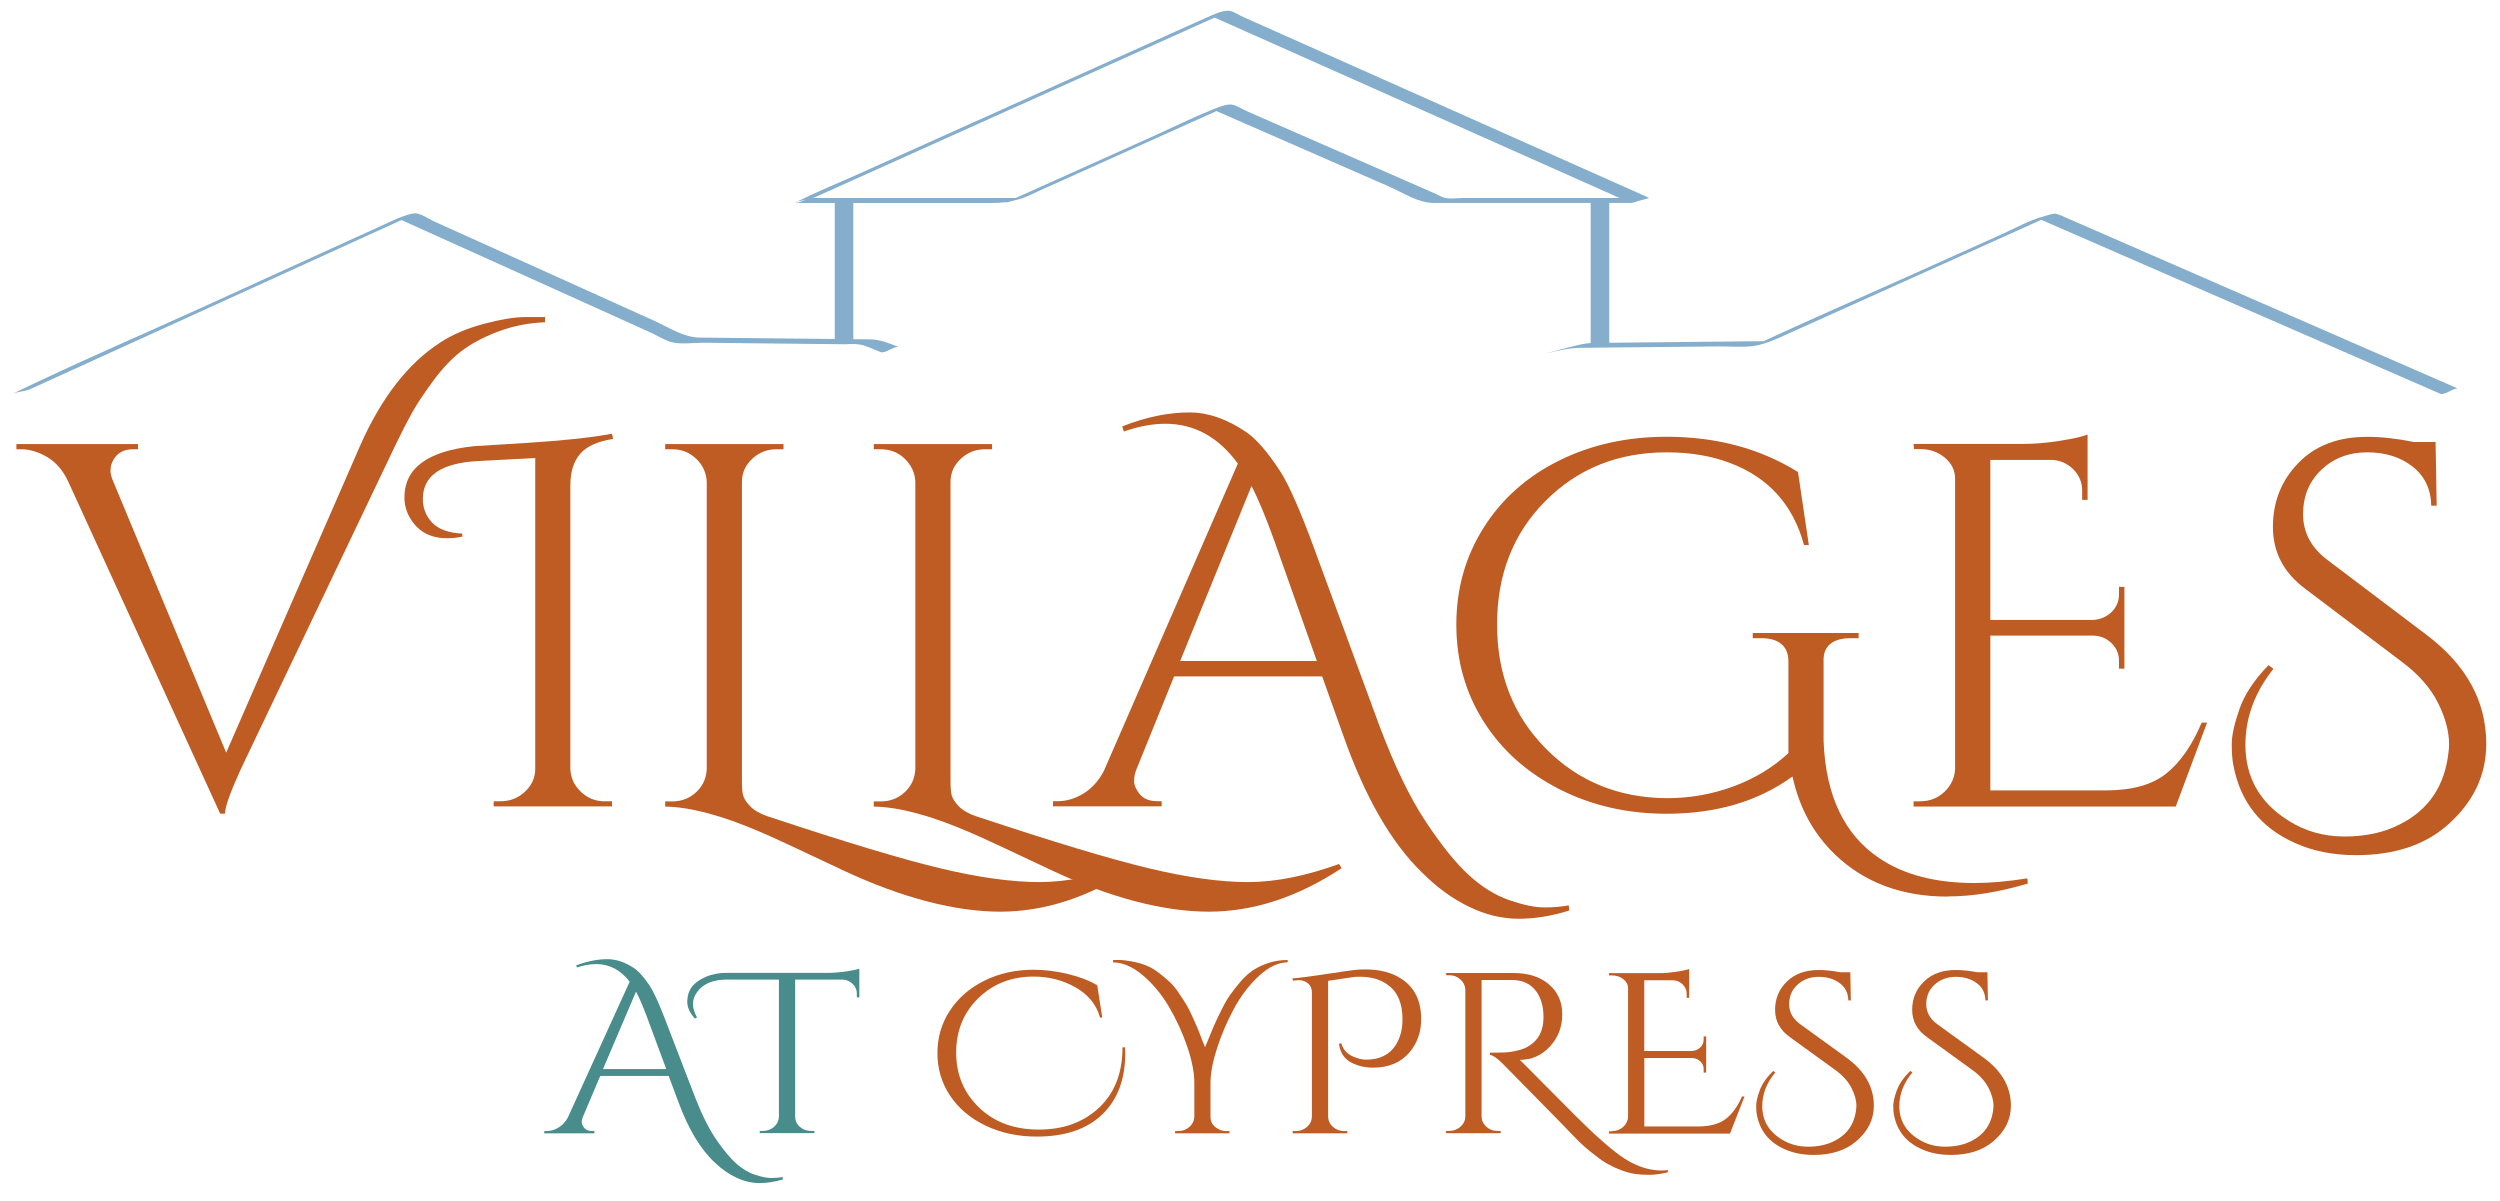 <?xml version="1.0" encoding="UTF-8"?>
<svg id="logos" xmlns="http://www.w3.org/2000/svg" viewBox="0 0 300 144.11">
  <defs>
    <style>
      .cls-1 {
        fill: #0c6665;
        opacity: .75;
      }

      .cls-2 {
        opacity: .6;
      }

      .cls-3 {
        fill: #be5c23;
      }

      .cls-4 {
        fill: #3478ac;
      }
    </style>
  </defs>
  <g class="cls-2">
    <path class="cls-4" d="M3.68,46.67c5.22-2.38,10.44-4.75,15.66-7.13,8.28-3.77,16.57-7.55,24.85-11.32,1.92-.87,3.84-1.75,5.76-2.62l-2.23.6c8.09,3.65,16.18,7.3,24.26,10.95l6.13,2.77c.8.36,1.73.98,2.59,1.17,1.14.25,2.59.03,3.75.04l8.35.09,8.48.09c.58,0,1.24-.07,1.82.02.86.13,1.76.62,2.58.92.6.22,1.65-.81,2.23-.6-1.22-.44-2.22-.91-3.5-.93l-5.98-.06-14.46-.15c-1.92-.02-3.64-1.18-5.36-1.97l-13.86-6.26-12.64-5.7c-.6-.27-1.49-.9-2.16-.97-.62-.06-1.67.39-2.26.61-.2.08-.4.18-.6.27l-22.97,10.46c-7.42,3.38-14.95,6.59-22.29,10.15-.13.06-.26.12-.39.18.69-.31,1.54-.28,2.23-.6h0Z"/>
    <path class="cls-4" d="M97.59,23.76c5.63-2.53,11.27-5.07,16.9-7.6,8.94-4.02,17.88-8.04,26.83-12.06,2.07-.93,4.14-1.86,6.21-2.79l-2.23.6c5.67,2.53,11.35,5.05,17.02,7.58,9.05,4.03,18.09,8.06,27.14,12.09,2.08.93,4.16,1.85,6.24,2.78l2.23-.6h-22.36c-.66,0-1.47.13-2.12,0-.38-.07-.77-.32-1.12-.48l-3.4-1.49-19.29-8.44c-.53-.23-1.26-.73-1.84-.8-.72-.09-1.77.39-2.47.67-2.26.91-4.47,2.01-6.69,3.01-6.03,2.71-12.06,5.42-18.09,8.13l2.23-.6h-25.2c-.75,0-1.49.6-2.23.6,7.86,0,15.72,0,23.58,0,1.28,0,2.14-.1,3.41-.47.84-.24,1.62-.66,2.42-1.02l12.76-5.74c3.41-1.53,6.82-3.06,10.23-4.6l-2.23.6c7.06,3.09,14.11,6.17,21.17,9.26,1.67.73,3.48,1.96,5.33,1.96h23.66c.35,0,.78-.2,1.12-.29.21-.06.92-.4,1.11-.31-5.82-2.59-11.64-5.18-17.46-7.78-9.1-4.06-18.21-8.11-27.31-12.17l-3.93-1.75c-.48-.21-1.15-.68-1.68-.75-.79-.09-1.87.43-2.63.76-.91.39-1.82.82-2.72,1.22-8.57,3.85-17.14,7.71-25.72,11.56l-13.35,6c-2.47,1.11-5,2.13-7.42,3.33-.11.06-.23.1-.34.15.69-.31,1.54-.29,2.23-.6Z"/>
    <path class="cls-4" d="M295.05,46.67c-4.34-1.89-8.67-3.78-13.01-5.67-7.91-3.45-15.82-6.9-23.73-10.35l-8.78-3.83-2.29-1c-.77-.34-1.19-.07-2.07.17-1.7.46-3.31,1.38-4.91,2.1l-10.79,4.85c-6.25,2.81-12.55,5.52-18.75,8.43-.12.05-.24.11-.35.16l2.23-.6c-7.12.07-14.23.15-21.35.22-1.25.01-2.45.42-3.66.7-.68.16-1.62.46-2.15.58,1.51-.35,2.78-.68,4.3-.69l7.64-.08,8.87-.09c1.35-.01,2.82.14,4.16-.05,1.27-.18,2.4-.69,3.55-1.2l5.45-2.45,16.39-7.37c3.64-1.64,7.29-3.28,10.93-4.92l-2.23.6c5.47,2.38,10.93,4.77,16.4,7.15,8.63,3.76,17.27,7.53,25.9,11.29,2.01.88,4.02,1.75,6.03,2.63.56.24,1.69-.83,2.23-.6h0Z"/>
    <path class="cls-4" d="M190.88,24.36v17.38c0-.18,2.23-.38,2.23-.6v-17.38c0,.18-2.23.38-2.23.6h0Z"/>
    <path class="cls-4" d="M100.17,24.36v16.92c0-.18,2.23-.38,2.23-.6v-16.92c0,.18-2.23.38-2.23.6h0Z"/>
  </g>
  <g>
    <path class="cls-3" d="M52.82,41.1c1.47-.95,3.22-1.7,5.25-2.24,2.03-.54,3.67-.81,4.93-.81h2.4v.62c-2.03.08-3.93.47-5.71,1.15-1.77.68-3.23,1.47-4.38,2.36-1.15.89-2.26,2.07-3.34,3.54-1.08,1.47-1.91,2.72-2.5,3.76-.58,1.04-1.26,2.36-2.04,3.98l-18.03,37.78c-1.6,3.36-2.4,5.49-2.4,6.4h-.58L8.2,57.82c-.61-1.33-1.44-2.31-2.5-2.95-1.06-.64-2.13-.96-3.21-.96h-.52v-.62h14.59v.62h-.58c-1.3,0-2.16.58-2.59,1.74-.09.25-.13.54-.13.87s.11.75.32,1.24l13.56,32.56,16.08-36.85c2.55-5.76,5.75-9.88,9.6-12.36Z"/>
    <path class="cls-3" d="M72.6,96.15h.84v.62h-14.2v-.62h.84c1.12,0,2.1-.38,2.92-1.15.82-.77,1.23-1.69,1.23-2.76v-37.28l-6.94.37c-4.37.25-6.55,1.76-6.55,4.54,0,1.12.38,2.07,1.13,2.86.76.79,1.96,1.22,3.6,1.3v.37c-.61.12-1.21.19-1.82.19-1.9,0-3.33-.72-4.28-2.17-.56-.83-.84-1.74-.84-2.73,0-3.52,2.79-5.57,8.37-6.15.04,0,2.19-.13,6.45-.4,4.26-.27,7.62-.63,10.09-1.09l.13.62c-1.86.29-3.18.89-3.96,1.8-.78.91-1.17,2.17-1.17,3.79v33.99c.04,1.08.46,2,1.26,2.76.8.77,1.76,1.15,2.89,1.15Z"/>
    <path class="cls-3" d="M92.13,97.96c9.21,3.06,16.12,5.15,20.72,6.24,4.6,1.1,8.56,1.65,11.87,1.65s6.95-.73,10.93-2.17l.32.5c-5.28,3.48-10.59,5.22-15.95,5.22s-11.74-1.64-18.74-4.91c-5.41-2.57-8.76-4.12-10.05-4.66-4.63-1.99-8.43-3-11.41-3.04v-.62h.84c1.12,0,2.09-.37,2.89-1.12.8-.75,1.22-1.68,1.26-2.8v-34.42c-.04-1.08-.47-2-1.26-2.77-.8-.77-1.76-1.15-2.89-1.15h-.84v-.62h14.2v.62h-.84c-1.12,0-2.1.38-2.92,1.15-.82.77-1.23,1.69-1.23,2.77v35.85c0,.75.04,1.32.13,1.71.09.39.37.84.84,1.34.48.5,1.19.91,2.14,1.24Z"/>
    <path class="cls-3" d="M117.16,97.96c9.21,3.06,16.12,5.15,20.72,6.24,4.6,1.1,8.56,1.65,11.87,1.65s6.95-.73,10.93-2.17l.32.5c-5.28,3.48-10.59,5.22-15.95,5.22s-11.74-1.64-18.74-4.91c-5.41-2.57-8.76-4.12-10.05-4.66-4.63-1.99-8.43-3-11.41-3.04v-.62h.84c1.12,0,2.09-.37,2.89-1.12.8-.75,1.22-1.68,1.26-2.8v-34.42c-.04-1.08-.47-2-1.26-2.77-.8-.77-1.76-1.15-2.89-1.15h-.84v-.62h14.2v.62h-.84c-1.12,0-2.1.38-2.92,1.15-.82.77-1.23,1.69-1.23,2.77v35.85c0,.75.04,1.32.13,1.71.09.39.37.84.84,1.34.48.5,1.19.91,2.14,1.24Z"/>
    <path class="cls-3" d="M134.67,51.17c2.81-1.12,5.51-1.68,8.11-1.68,2.16,0,4.39.77,6.68,2.3,1.25.83,2.66,2.44,4.22,4.85,1.04,1.66,2.36,4.66,3.96,9.01l7.91,21.5c1.82,4.81,3.66,8.63,5.55,11.46,1.88,2.84,3.6,4.97,5.16,6.4s3.18,2.43,4.86,3.01c1.69.58,3.08.87,4.18.87s2.09-.08,2.95-.25l.06.62c-2.08.66-4.11.99-6.1.99s-3.98-.49-5.97-1.46c-1.99-.97-3.85-2.33-5.58-4.07-3.72-3.6-6.87-9.09-9.47-16.47l-2.53-7.08h-17.77l-4.48,11.06c-.22.5-.32.99-.32,1.49s.23,1.03.68,1.58c.45.56,1.16.84,2.11.84h.52v.62h-13.04v-.62h.58c1.04,0,2.05-.3,3.05-.9.99-.6,1.82-1.5,2.46-2.7l16.09-36.91c-2.33-3.19-5.23-4.78-8.69-4.78-1.56,0-3.22.31-4.99.93l-.2-.62ZM141.61,79.32h16.41l-5.12-14.48c-1-2.77-1.9-4.95-2.72-6.52l-8.56,21Z"/>
    <path class="cls-3" d="M233.71,107.59c-5.49,0-9.99-1.68-13.49-5.03-2.59-2.49-4.3-5.61-5.12-9.38-4.11,2.98-9.14,4.47-15.11,4.47-4.71,0-9-.98-12.87-2.95-3.87-1.97-6.9-4.67-9.08-8.11-2.18-3.44-3.28-7.31-3.28-11.62s1.09-8.19,3.28-11.65c2.18-3.46,5.2-6.14,9.05-8.05,3.85-1.91,8.15-2.86,12.91-2.86,5.97,0,11.22,1.41,15.76,4.23l1.3,8.76h-.58c-1.3-4.8-4.24-8.08-8.82-9.82-2.25-.87-4.8-1.3-7.65-1.3-5.84,0-10.69,1.95-14.56,5.84-3.87,3.89-5.8,8.83-5.8,14.82s1.95,10.95,5.84,14.88c3.89,3.94,8.73,5.92,14.53,5.96,2.81,0,5.49-.48,8.04-1.43,2.55-.95,4.73-2.28,6.55-3.98v-11c0-.91-.28-1.6-.84-2.08-.56-.48-1.36-.71-2.4-.71h-1.04v-.62h12.71v.62h-.97c-1.08,0-1.9.24-2.46.71-.56.48-.82,1.17-.78,2.08v9.57c.26,6.55,2.49,11.22,6.68,14.04,2.94,1.99,6.75,2.98,11.41,2.98,1.95,0,4.06-.19,6.36-.56l.06.62c-3.46,1.04-6.66,1.55-9.6,1.55Z"/>
    <path class="cls-3" d="M230.46,96.15c1.12,0,2.09-.38,2.89-1.15.8-.77,1.22-1.69,1.26-2.76v-34.8c0-.99-.41-1.83-1.23-2.52-.82-.68-1.79-1.03-2.92-1.03h-.78l-.06-.62h13.17c1.34,0,2.8-.12,4.38-.37,1.58-.25,2.69-.5,3.34-.75v7.83h-.65v-1.12c0-.99-.36-1.84-1.07-2.55-.71-.7-1.57-1.08-2.56-1.12h-7.39v19.2h12.32c.86-.04,1.6-.35,2.21-.93.61-.58.91-1.3.91-2.17v-.87h.65v9.82h-.65v-.93c0-.83-.29-1.53-.88-2.11-.58-.58-1.31-.89-2.17-.93h-12.39v18.58h13.81c3.2,0,5.64-.68,7.33-2.05s3.09-3.4,4.22-6.09h.65l-3.76,10.07h-31.46v-.62h.84Z"/>
    <path class="cls-3" d="M272.82,80.25c-2.25,2.82-3.37,5.86-3.37,9.13,0,3.89,1.71,6.92,5.12,9.07,1.99,1.28,4.25,1.93,6.78,1.93s4.72-.48,6.58-1.43c3.5-1.74,5.47-4.66,5.9-8.76.04-.29.06-.58.06-.87,0-1.53-.44-3.19-1.33-4.97-.89-1.78-2.32-3.42-4.31-4.91l-11.67-8.82c-2.55-1.91-3.83-4.37-3.83-7.39s1.02-5.58,3.05-7.67c2.03-2.09,4.78-3.14,8.24-3.14,1.73,0,3.61.21,5.64.62h2.59l.13,7.64h-.65c-.04-1.99-.79-3.55-2.24-4.69-1.45-1.14-3.27-1.71-5.45-1.71s-4.01.69-5.48,2.08c-1.47,1.39-2.21,3.17-2.21,5.34s.95,3.99,2.85,5.44l12,9.07c4.76,3.6,7.13,7.95,7.13,13.05,0,3.81-1.58,7.08-4.73,9.82-2.72,2.36-6.36,3.54-10.9,3.54-2.77,0-5.23-.5-7.39-1.49-4.06-1.82-6.51-4.93-7.33-9.32-.13-.66-.19-1.5-.19-2.52s.3-2.4.91-4.16c.6-1.76,1.77-3.53,3.5-5.31l.58.43Z"/>
  </g>
  <g>
    <path class="cls-1" d="M69.16,115.84c1.3-.49,2.55-.74,3.75-.74,1,0,2.03.34,3.09,1.02.58.37,1.23,1.08,1.95,2.14.48.73,1.09,2.06,1.83,3.98l3.66,9.51c.84,2.13,1.69,3.82,2.56,5.07s1.66,2.2,2.38,2.83c.72.63,1.47,1.08,2.25,1.33.78.26,1.42.38,1.93.38s.96-.04,1.36-.11l.03.28c-.96.29-1.9.44-2.82.44s-1.84-.22-2.76-.65c-.92-.43-1.78-1.03-2.58-1.8-1.72-1.59-3.18-4.02-4.38-7.28l-1.17-3.13h-8.21l-2.07,4.89c-.1.22-.15.44-.15.66s.11.45.31.7c.21.25.53.37.97.37h.24v.27h-6.02v-.27h.27c.48,0,.95-.13,1.41-.4.46-.27.84-.66,1.14-1.2l7.43-16.32c-1.08-1.41-2.42-2.12-4.02-2.12-.72,0-1.49.14-2.31.41l-.09-.27ZM72.37,128.29h7.58l-2.37-6.4c-.46-1.23-.88-2.19-1.26-2.89l-3.96,9.29Z"/>
    <path class="cls-1" d="M83.4,122.24c-.62-.68-.93-1.35-.93-2.02s.17-1.25.51-1.73c.34-.48.89-.9,1.65-1.24s1.62-.51,2.58-.51h12.29c.62,0,1.3-.06,2.05-.17.75-.11,1.27-.22,1.57-.33v3.46l-.3-.03v-.47c0-.44-.17-.82-.51-1.14-.34-.32-.74-.49-1.2-.51h-5.69v16.46c.02.66.34,1.15.96,1.48.3.15.62.22.96.22h.39v.27h-6.56v-.27h.39c.52,0,.96-.17,1.33-.49.37-.33.56-.72.58-1.18v-16.49h-6.26c-1.6,0-2.76.47-3.48,1.4-.38.48-.57.98-.57,1.5s.16,1.07.48,1.64l-.24.14Z"/>
    <path class="cls-3" d="M135.03,126.36c0,3.15-.92,5.61-2.77,7.38-1.85,1.77-4.46,2.65-7.84,2.65-2.28,0-4.33-.44-6.16-1.32s-3.25-2.08-4.26-3.6c-1.01-1.52-1.51-3.22-1.51-5.1s.5-3.58,1.5-5.1c1-1.52,2.38-2.72,4.14-3.59,1.76-.87,3.72-1.31,5.87-1.31,1.36,0,2.74.17,4.15.51s2.58.79,3.52,1.36l.6,3.87h-.27c-.42-1.54-1.39-2.74-2.91-3.61-1.52-.87-3.21-1.31-5.06-1.31-2.66,0-4.87.87-6.64,2.6-1.77,1.73-2.65,3.91-2.65,6.53s.91,4.81,2.74,6.58c1.83,1.77,4.22,2.65,7.18,2.65s5.37-.88,7.24-2.64c1.87-1.76,2.8-4.17,2.8-7.23h.3c.02.22.03.44.03.66Z"/>
    <path class="cls-3" d="M133.59,115.2h.75c.36,0,.85.06,1.47.17.62.11,1.19.27,1.72.48.53.21,1.05.51,1.56.91s.94.76,1.3,1.1.72.78,1.09,1.33c.37.55.67,1.02.9,1.4.23.38.48.89.76,1.51.36.79.65,1.47.87,2.05.22.58.34.89.36.95.02.06.05.12.09.19.06.15.11.28.15.38.06-.13.2-.47.42-1.02.22-.55.42-1.04.61-1.48.19-.44.48-1.06.88-1.87.4-.81.76-1.44,1.09-1.91s.75-1,1.27-1.61c.52-.6,1.04-1.07,1.56-1.4,1.28-.79,2.64-1.18,4.08-1.18v.28c-1.12,0-2.26.54-3.43,1.62-1.17,1.08-2.17,2.39-3,3.92-.83,1.53-1.51,3.11-2.04,4.75-.53,1.64-.79,3.04-.79,4.19v4.04c0,.66.31,1.15.93,1.48.3.17.63.25.99.25h.36v.27h-6.53v-.27h.39c.5,0,.94-.17,1.32-.49.38-.33.58-.73.6-1.21v-4.09c0-1.23-.28-2.67-.84-4.31-.56-1.65-1.28-3.23-2.16-4.74-.88-1.51-1.93-2.79-3.15-3.83-1.22-1.04-2.42-1.57-3.6-1.57v-.28Z"/>
    <path class="cls-3" d="M163.86,116.33c1.74,0,3.19.38,4.34,1.15,1.56,1.03,2.34,2.63,2.34,4.81,0,1.58-.48,2.92-1.44,4.04-1.04,1.19-2.49,1.79-4.34,1.79-.98,0-1.87-.22-2.67-.65-.8-.43-1.27-1.17-1.41-2.21l.27-.08c.22.79.73,1.34,1.53,1.65.54.22,1.02.33,1.44.33,1.64,0,2.83-.59,3.57-1.76.54-.86.81-1.89.81-3.08,0-1.91-.58-3.28-1.74-4.12-.88-.66-2-.99-3.36-.99-.32,0-.59.01-.82.04-.23.03-1.23.18-3.01.45v16.3c.02.49.22.91.6,1.24.38.33.82.49,1.32.49h.39v.27h-6.56v-.27h.39c.5,0,.94-.17,1.32-.49.38-.33.58-.74.6-1.24v-14.87c0-.48-.15-.85-.45-1.11-.3-.27-.69-.4-1.17-.4-.1,0-.2,0-.3.03l-.36.03-.06-.27c1.04-.09,2.43-.27,4.18-.54,1.75-.27,2.83-.42,3.25-.47s.87-.07,1.35-.07Z"/>
    <path class="cls-3" d="M200.14,140.68c-.84.2-1.58.3-2.23.3s-1.22-.04-1.72-.11c-.5-.07-1.03-.22-1.6-.43-.57-.21-1.1-.45-1.6-.73-.5-.27-1-.61-1.5-1.02-.92-.68-1.75-1.41-2.5-2.2s-2.19-2.27-4.33-4.44c-2.14-2.17-3.56-3.61-4.26-4.33-.7-.71-1.24-1.09-1.62-1.13v-.27c1.16,0,1.93-.02,2.32-.07.39-.05.8-.13,1.24-.25.44-.12.81-.28,1.11-.48,1.18-.7,1.77-1.85,1.77-3.46,0-1.34-.32-2.41-.97-3.22-.65-.81-1.56-1.22-2.74-1.24h-3.72v16.38c0,.46.18.86.55,1.21.37.35.82.52,1.36.52h.36l.03.27h-6.56v-.27h.39c.5,0,.94-.17,1.32-.49.38-.33.58-.73.6-1.21v-15.25c-.02-.48-.21-.88-.58-1.22-.37-.34-.81-.51-1.33-.51h-.39v-.27h8.09c1.76,0,3.17.45,4.24,1.36,1.07.91,1.6,2.11,1.6,3.6s-.49,2.78-1.47,3.85c-.98,1.07-2.18,1.61-3.6,1.61h-.03c.68.66,1.45,1.43,2.31,2.31,3.46,3.5,5.67,5.7,6.65,6.6.98.9,1.84,1.63,2.59,2.21s1.41,1,1.99,1.28c1.18.59,2.35.88,3.51.88.24,0,.48-.02.72-.06v.27Z"/>
    <path class="cls-3" d="M193.46,135.73c.52,0,.96-.17,1.33-.51.37-.34.56-.75.58-1.22v-15.39c0-.44-.19-.81-.57-1.11-.38-.3-.83-.45-1.35-.45h-.36l-.03-.27h6.08c.62,0,1.29-.06,2.02-.17.73-.11,1.24-.22,1.54-.33v3.46h-.3v-.49c0-.44-.17-.81-.49-1.13-.33-.31-.72-.48-1.18-.49h-3.42v8.49h5.69c.4-.02.74-.16,1.02-.41.28-.26.42-.58.42-.96v-.38h.3v4.34h-.3v-.41c0-.37-.13-.68-.4-.93-.27-.26-.6-.39-1-.41h-5.72v8.22h6.38c1.48,0,2.61-.3,3.39-.91.78-.6,1.43-1.5,1.95-2.69h.3l-1.74,4.45h-14.53v-.27h.39Z"/>
    <path class="cls-3" d="M213.03,128.7c-1.04,1.25-1.56,2.59-1.56,4.04,0,1.72.79,3.06,2.37,4.01.92.57,1.96.85,3.13.85s2.18-.21,3.04-.63c1.62-.77,2.53-2.06,2.73-3.87.02-.13.03-.26.03-.38,0-.68-.2-1.41-.61-2.2-.41-.79-1.07-1.51-1.99-2.17l-5.39-3.9c-1.18-.84-1.77-1.93-1.77-3.27s.47-2.47,1.41-3.39c.94-.92,2.21-1.39,3.81-1.39.8,0,1.67.09,2.61.27h1.2l.06,3.38h-.3c-.02-.88-.36-1.57-1.03-2.07-.67-.5-1.51-.76-2.52-.76s-1.85.31-2.53.92c-.68.61-1.02,1.4-1.02,2.36s.44,1.76,1.32,2.4l5.54,4.01c2.2,1.59,3.3,3.52,3.3,5.77,0,1.69-.73,3.13-2.19,4.34-1.26,1.04-2.94,1.57-5.03,1.57-1.28,0-2.42-.22-3.42-.66-1.88-.81-3.01-2.18-3.39-4.12-.06-.29-.09-.66-.09-1.11s.14-1.06.42-1.84c.28-.78.82-1.56,1.62-2.35l.27.19Z"/>
    <path class="cls-3" d="M229.48,128.7c-1.04,1.25-1.56,2.59-1.56,4.04,0,1.72.79,3.06,2.37,4.01.92.57,1.96.85,3.13.85s2.18-.21,3.04-.63c1.62-.77,2.53-2.06,2.73-3.87.02-.13.03-.26.03-.38,0-.68-.2-1.41-.61-2.2-.41-.79-1.07-1.51-1.99-2.17l-5.39-3.9c-1.18-.84-1.77-1.93-1.77-3.27s.47-2.47,1.41-3.39c.94-.92,2.21-1.39,3.81-1.39.8,0,1.67.09,2.61.27h1.2l.06,3.38h-.3c-.02-.88-.36-1.57-1.03-2.07-.67-.5-1.51-.76-2.52-.76s-1.85.31-2.53.92c-.68.61-1.02,1.4-1.02,2.36s.44,1.76,1.32,2.4l5.54,4.01c2.2,1.59,3.3,3.52,3.3,5.77,0,1.69-.73,3.13-2.19,4.34-1.26,1.04-2.94,1.57-5.03,1.57-1.28,0-2.42-.22-3.42-.66-1.88-.81-3.01-2.18-3.39-4.12-.06-.29-.09-.66-.09-1.11s.14-1.06.42-1.84c.28-.78.82-1.56,1.62-2.35l.27.19Z"/>
  </g>
</svg>